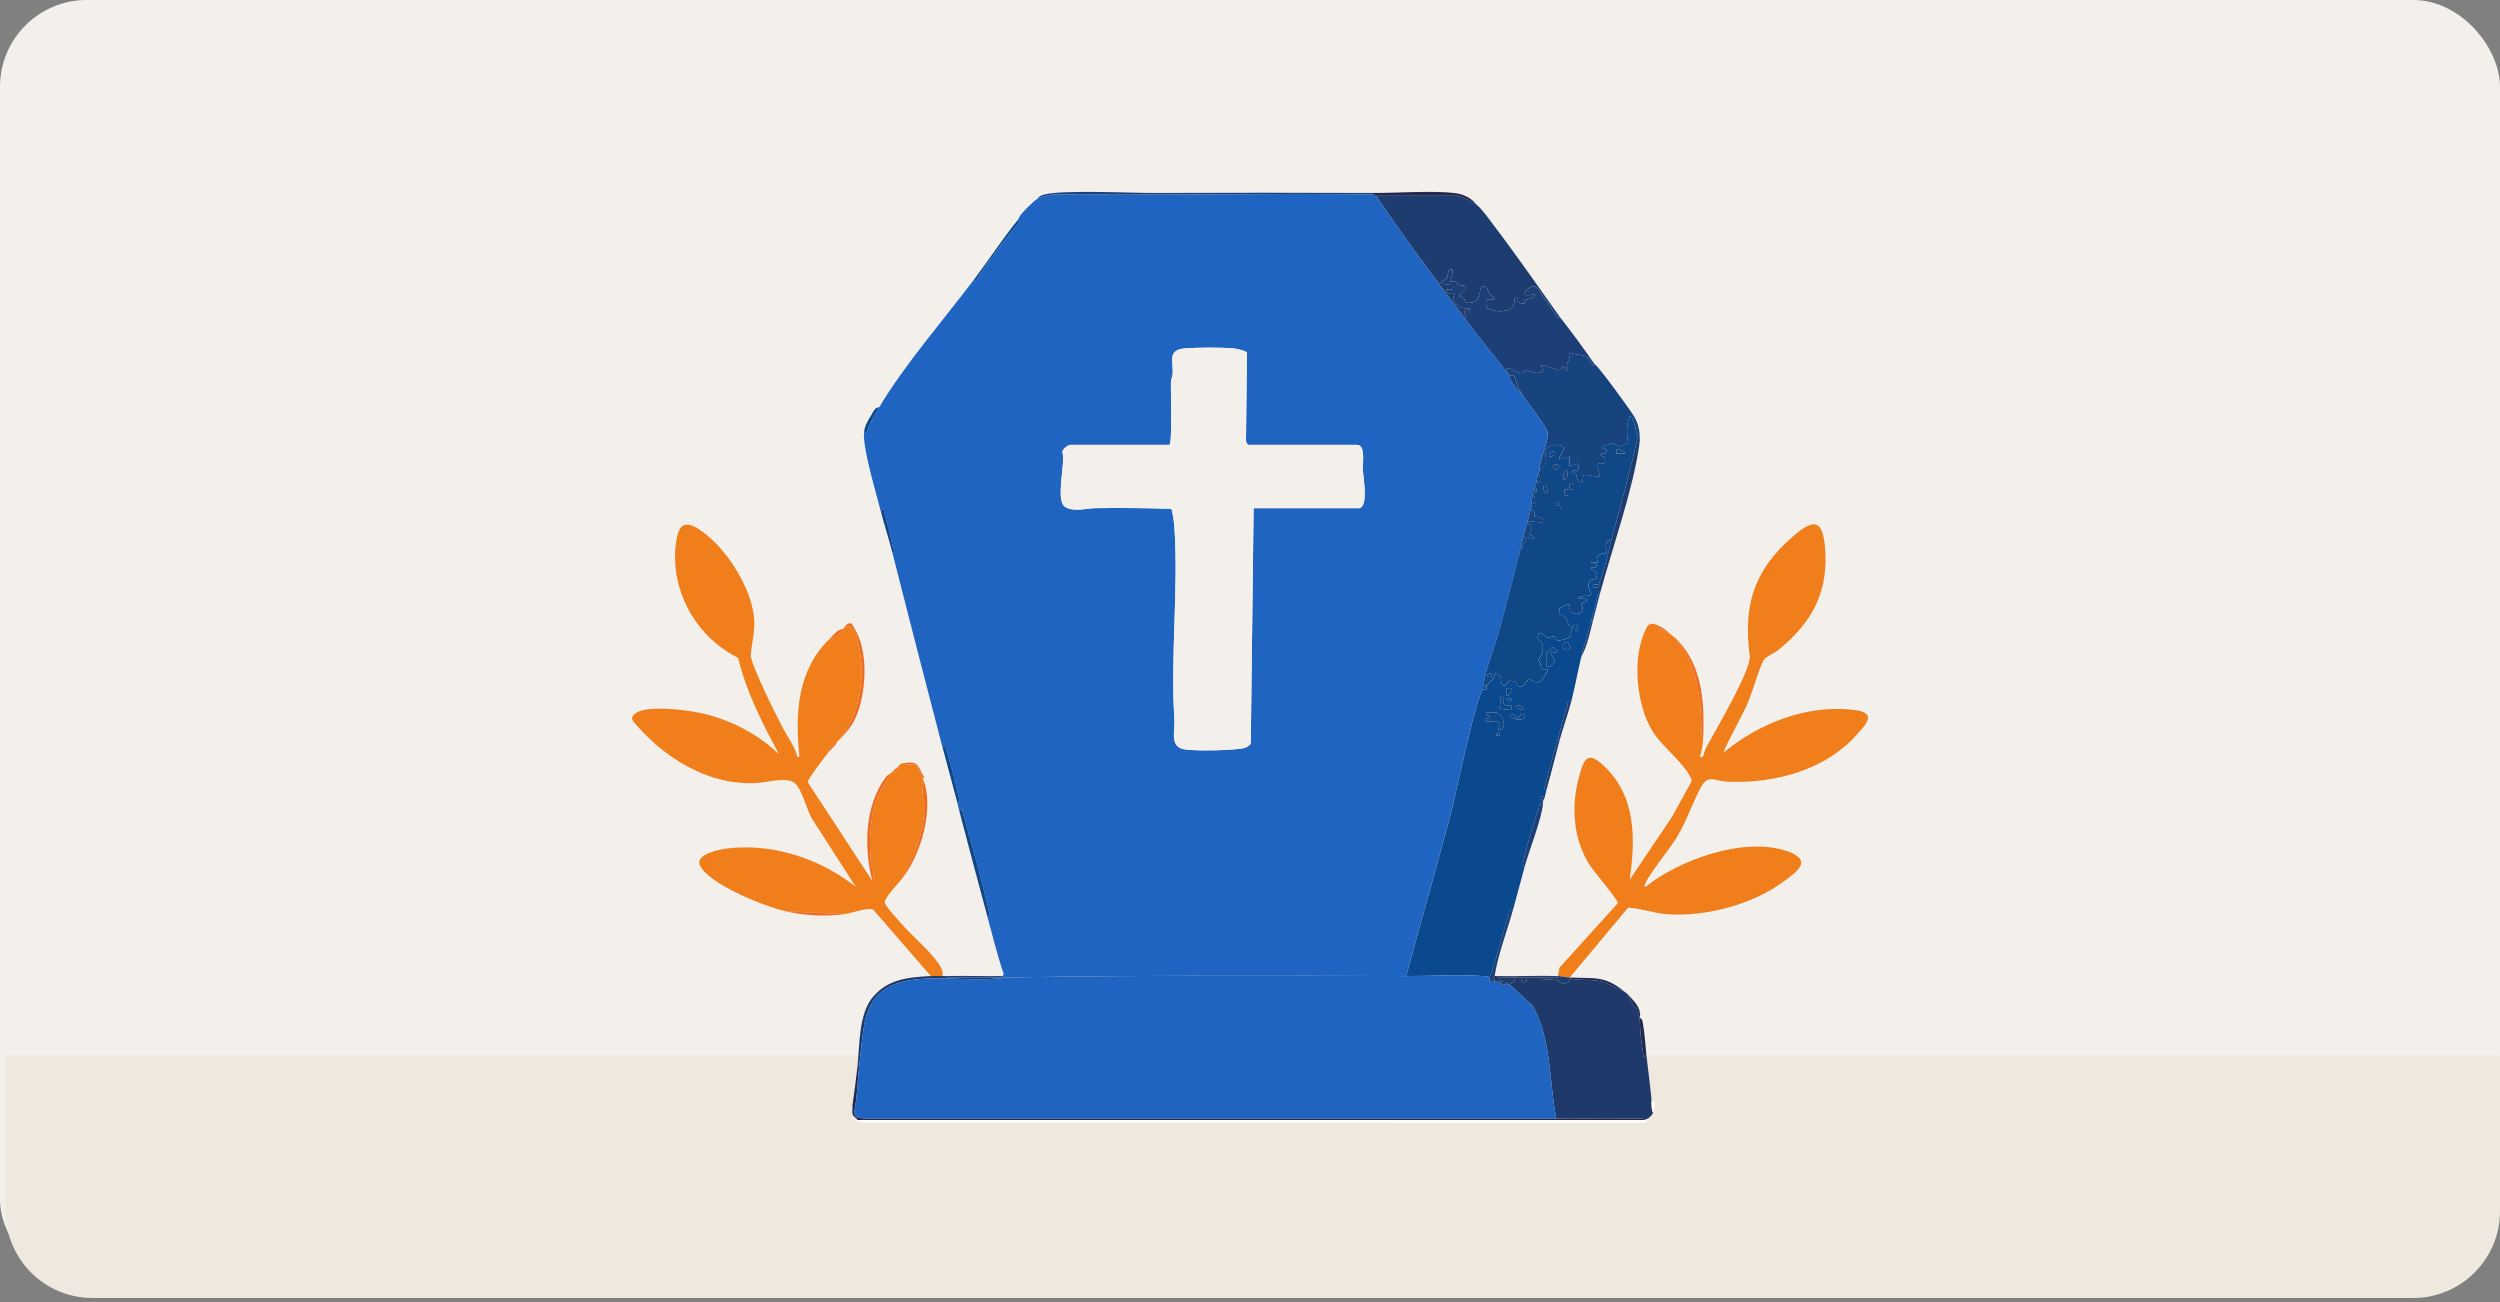 <?xml version="1.0" encoding="utf-8"?>
<svg xmlns="http://www.w3.org/2000/svg" fill="none" height="100%" overflow="visible" preserveAspectRatio="none" style="display: block;" viewBox="0 0 576 300" width="100%">
<rect x="0" y="0" width="576" height="300" fill="#808080" stroke="none"/>
<g id="Group 383">
<rect fill="#F3EFEA" height="296.452" id="Rectangle 110" rx="20" width="575.999"/>
<path d="M1.301 243.142H576V279.052C576 290.098 567.046 299.052 556 299.052H21.301C10.255 299.052 1.301 290.098 1.301 279.052V243.142Z" fill="#EFE8DF" id="Rectangle 119"/>
<g id="Group 405">
<g clip-path="url(#clip0_0_13916)" id="Capa_1">
<path d="M316.303 44.789C316.499 44.789 316.884 45.117 317.073 45.121C323.409 54.732 330.541 63.998 337.442 73.313C340.743 77.768 344.682 82.37 347.817 86.579C347.894 86.679 347.852 87.29 348.183 87.741C348.887 88.701 349.433 89.876 350.506 90.56C351.687 92.704 356.404 98.132 356.569 99.756C356.808 102.057 354.553 105.954 354.734 108.471C354.619 108.683 354.496 108.786 354.349 109.135C354.23 109.427 354.076 110.615 353.965 111.123C353.903 111.395 353.549 111.757 353.58 112.119V112.783C353.053 112.996 353.284 113.454 353.195 113.779C352.941 114.715 352.98 115.363 352.811 116.1C352.764 116.302 352.861 116.561 352.811 116.764C351.991 120.15 350.968 123.642 350.122 127.045C350.095 127.152 350.148 127.271 350.122 127.377C350.018 127.789 349.852 128.247 349.737 128.705C348.356 134.236 346.863 140.059 345.332 145.633C344.132 150.006 342.062 154.375 341.666 158.89C340.266 159.72 335.172 184.001 334.253 187.48C330.948 199.97 327.321 212.409 323.989 224.889C293.272 224.793 262.408 224.686 231.752 225.221H230.982V224.889L231.275 224.461C229.794 220.125 228.717 215.686 227.52 211.291C228.232 210.969 227.847 210.125 227.736 209.617C226.139 202.32 223.843 194.455 221.807 187.195C221.604 186.471 222.096 186.129 220.984 186.75C220.842 186.206 220.746 185.645 220.6 185.09C221.311 184.768 220.93 183.925 220.815 183.417C220.015 179.792 219.092 176.166 217.957 172.607C217.737 171.92 218.284 171.515 217.141 172.156C213.233 157.25 209.424 142.307 205.612 127.381C206.301 127.105 205.777 126.288 205.677 125.837C205.12 123.337 204.519 120.658 203.739 118.214C203.519 117.527 204.065 117.122 202.923 117.763C201.865 113.484 198.711 103.308 199.08 99.52C200.169 99.723 199.784 99.019 200.022 98.528C200.796 96.934 201.627 95.413 202.538 93.883C208.459 83.96 217.31 73.814 224.443 64.366C225.52 65.671 224.939 64.366 225.05 64.203C227.632 60.376 231.171 55.628 234.137 52.006C234.364 51.727 235.252 50.96 234.433 50.771C234.737 50.393 234.895 49.805 235.202 49.443C235.922 48.6 238.122 46.283 239.046 45.795C240.115 45.23 241.8 44.872 243.069 44.789C267.47 45.061 291.902 44.463 316.296 44.799L316.303 44.789ZM269.417 102.498H246.551C246.085 102.498 244.531 103.653 244.804 104.307C245.516 106.797 243.116 115.323 245.381 116.777C247.336 118.032 250.248 117.106 252.302 117.079C258.13 117.003 264.031 117.043 269.829 117.238C270.159 117.441 270.544 120.807 270.59 121.554C271.54 136.138 269.644 151.151 270.59 166.001C270.729 168.172 269.567 171.598 272.275 172.504C274.253 173.165 284.512 172.913 286.736 172.332C287.251 172.196 288.021 171.718 288.178 171.256L288.829 117.092H313.041C315.403 117.092 314.076 109.672 313.987 108.318C313.899 106.963 314.718 102.501 312.656 102.501H287.674C287.355 102.501 286.994 101.698 287.078 101.356L287.297 81.267C286.951 80.773 284.939 80.345 284.216 80.278C281.527 80.022 275.784 80.052 273.052 80.265C268.851 80.59 270.39 83.312 270.183 86.081C270.133 86.735 269.817 87.356 269.786 88.06C269.702 89.989 270.152 102.096 269.417 102.501V102.498Z" fill="#2064C1" id="Vector"/>
<path d="M392.399 170.157C392.338 171.495 392.134 173.039 391.638 174.31C392.576 175.021 392.557 173.298 392.984 172.484C395.015 168.604 403.555 154.355 403.14 151.121C401.72 140.102 403.617 131.839 412.949 123.712C417.839 119.453 419.862 119.605 420.455 125.887C421.39 135.81 417.947 143.1 409.703 149.767C408.922 150.397 406.867 151.307 406.448 151.931C405.421 153.462 403.725 159.603 402.686 161.951C400.955 165.861 398.624 169.57 397.019 173.477C404.871 166.92 415.927 162.239 427.152 163.557C432.726 164.211 429.826 166.997 427.752 169.324C420.713 177.225 409.287 180.578 397.985 180.107C395.038 179.984 393.546 178.238 391.838 181.448C389.864 185.153 388.76 188.851 386.456 192.726C384.748 195.597 379.889 201.354 378.958 203.834C378.897 204.003 378.854 204.375 379.143 204.325C386.706 198.224 401.924 192.537 411.999 196.205C417.72 198.29 414.027 200.846 410.857 203.17C403.863 208.299 393.296 211.254 384.128 210.64C381.051 210.434 378.1 209.259 375.119 209.119L361.662 225.221C360.693 225.171 359.581 224.909 358.973 224.889L359.27 222.99L372.753 208.09C372.903 207.433 367.044 200.581 366.209 199.239C362.362 193.054 361.959 185.598 363.844 178.845C364.928 174.964 365.69 172.8 369.545 176.462C377.173 183.709 376.723 193.546 375.5 202.666L385.171 188.297L389.653 180.197C389.887 179.576 389.549 179.184 389.268 178.673C387.398 175.25 382.732 171.84 380.601 168.242C377.123 162.362 376.154 152.429 378.673 146.208C379.574 143.98 379.885 143.021 382.413 144.292L382.028 144.617L385.102 146.281C385.536 146.649 385.806 146.838 386.256 147.277C391.11 153.382 391.926 161.114 392.015 168.341C392.022 168.902 391.768 169.815 392.407 170.161L392.399 170.157Z" fill="#F07E1A" id="Vector_2"/>
<path d="M181.026 209.956C176.075 208.85 163.073 203.595 161.249 199.329C160.18 196.829 165.658 195.69 167.866 195.448C178.626 194.266 189.37 198.15 197.164 204.319L187.231 188.848C185.85 186.962 184.7 180.801 182.465 180.027C180.015 179.181 176.475 180.333 173.917 180.432C162.434 180.884 152.39 173.952 146.035 166.359C145.385 165.652 145.569 165.114 146.231 164.5C148.639 162.276 158.526 163.601 161.807 164.354C168.558 165.905 174.879 169.321 179.488 173.802C175.66 166.655 171.909 159.334 170.074 151.579C159.641 146.33 154.336 135.192 155.767 124.974C156.237 121.611 157.229 119.506 161.007 121.926C167.285 125.946 173.048 135.438 173.717 142.134C174.048 145.454 173.221 147.848 172.979 150.799C172.809 152.864 178.791 164.666 180.188 167.395C181.392 169.739 183.142 171.897 183.719 174.466C184.377 174.553 184.131 173.676 184.096 173.314C183.211 164.098 183.785 154.089 191.401 146.941L191.59 147.263C192.255 146.822 193.363 146.148 193.898 145.613C194.102 145.408 194.021 145.022 194.09 144.953C194.21 144.83 194.379 144.73 194.475 144.621C196.976 143.386 197.318 146.503 197.68 147.99C199.468 155.281 198.426 164.338 193.321 170.493C193.206 170.612 193.056 170.708 192.936 170.825C192.232 171.508 191.121 172.139 190.64 172.986L191.013 173.148C190.236 174.078 186.035 179.579 186.1 180.223L201.007 202.998C201.842 201.782 200.753 199.89 200.63 198.516C200.176 193.413 200.422 187.776 202.534 182.926C203.277 181.226 204.539 179.821 205.235 178.125C205.35 178.002 205.5 177.909 205.62 177.793C206.485 177.976 206.497 177.365 206.774 176.797C207.324 176.395 207.062 175.974 208.312 175.801C209.001 176.525 210.413 175.768 211.205 176.455C211.498 176.707 212.333 178.885 212.54 179.45C212.621 179.672 212.852 179.891 212.925 180.114C212.021 182.262 213.017 184.589 212.94 186.929C212.84 189.884 211.89 193.539 210.794 196.351L207.932 202.337C207.128 203.383 203.588 207.011 203.854 207.974C204.142 209.02 206.866 211.868 207.778 212.914C210.236 215.739 214.433 219.228 216.314 222.13C216.903 223.036 217.345 223.79 217.153 224.889C216.26 224.915 215.352 224.842 214.464 224.889L201.223 209.611C199.949 208.973 196.352 210.374 194.479 210.627L181.026 209.963V209.956Z" fill="#F07E1A" id="Vector_3"/>
<path d="M371.264 124.386C370.856 125.887 369.01 134.342 368.191 134.668C367.906 134.781 367.156 134.449 367.036 134.837C366.817 135.544 367.483 135.325 368.191 135.332C368.129 135.853 368.302 136.53 368.191 136.992C367.717 138.924 367.16 141.052 366.652 142.961C365.917 145.726 365.032 148.439 364.347 151.254C363.517 154.667 362.905 158.133 362.043 161.536C361.016 161.346 361.281 161.977 361.097 162.525C360.25 165.008 359.658 167.647 358.969 170.157C358.05 173.52 356.908 177.146 356.142 180.492C356.03 180.977 355.561 181.787 356.28 182.099C356.123 182.65 356.046 183.214 355.896 183.759L355.13 183.427C354.772 183.872 355.507 184.662 355.511 184.755C355.511 184.864 355.519 184.977 355.511 185.087C354.484 184.898 354.749 185.528 354.565 186.076C353.303 189.738 351.972 194.273 351.068 198.008C350.945 198.512 350.579 199.366 351.283 199.681C350.364 202.988 349.514 206.324 348.594 209.631C347.571 209.441 347.829 210.069 347.648 210.62C346.021 215.457 345.017 220.5 343.216 225.221C343.062 224.945 341.92 224.902 341.508 224.872C336.161 224.471 329.514 224.905 324.001 224.889C327.336 212.406 330.96 199.97 334.265 187.48C335.188 183.998 340.277 159.716 341.678 158.89C341.943 158.734 342.682 159.271 342.447 158.226V157.894C343.301 157.16 344.386 156.38 344.374 155.241C346.786 155.115 345.09 158.82 346.986 157.814C347.259 157.668 347.079 156.772 348.39 156.884C349.702 156.997 349.418 158.368 350.329 158.242C351.345 158.212 351.499 156.738 352.299 156.609C353.099 156.479 353.895 157.91 355.149 156.748C355.392 156.526 356.846 154.378 356.669 154.248C354.372 154.69 355.515 153.282 354.403 152.027C355.207 151.241 355.846 149.245 355.323 148.289C355.034 147.761 354.007 147.565 354.384 146.48C354.919 144.936 356.392 146.965 356.527 146.971C357.061 146.998 357.658 146.586 357.985 146.603C358.362 146.623 358.208 147.585 359.139 147.615C359.435 147.625 361.378 147.044 361.578 146.875C362.228 146.314 361.932 144.764 362.055 144.631C362.72 143.914 362.889 145.962 363.59 145.291C363.659 145.225 363.266 144.003 363.201 143.963C362.993 143.841 362.124 144.448 361.655 144.166C361.262 143.927 361.135 142.808 360.708 142.303C360.104 141.59 358.792 141.809 359.362 140.225C359.5 139.847 361.42 139.093 361.67 139.322C360.87 141.613 364.521 142.33 364.678 140.156C364.705 139.794 364.244 139.249 364.397 139.037C364.559 138.811 365.813 138.861 365.513 137.998L363.597 137.835C364.132 136.988 366.506 137.626 366.671 136.826C366.736 136.51 365.409 135.554 366.29 133.934C366.621 133.323 367.687 133.635 367.84 133.131C368.371 131.378 366.656 131.663 366.667 130.866C366.675 130.448 368.217 131.139 367.825 130.037L366.29 129.373C369.51 130.073 367.537 129.396 368.002 128.387C368.433 127.454 369.887 127.53 370.122 127.364C370.276 127.254 369.233 124.439 371.283 124.399L371.264 124.386ZM361.651 149.591C362.336 149 360.72 146.948 360.162 148.472C359.647 149.879 361.297 149.896 361.651 149.591ZM358.577 150.255C358.989 149.943 357.796 148.907 357.427 149.262C356.85 149.82 357.919 150.756 358.577 150.255ZM357.034 150.258C355.842 149.388 356.357 153.04 356.277 153.574C357.2 153.963 358.196 152.662 358.204 152.074C358.204 151.971 357.131 150.328 357.038 150.261L357.034 150.258ZM348.202 158.551H347.052V160.204C348.098 160.463 348.133 159.348 348.202 158.551ZM348.206 162.528C348.083 162.425 346.621 162.784 346.355 161.994C346.232 161.622 347.209 160.483 345.513 160.536C345.936 161.061 345.424 163.066 345.513 163.176C345.632 163.325 348.037 163.67 348.202 163.518C348.24 163.481 348.244 162.561 348.202 162.525L348.206 162.528ZM348.202 160.872L347.052 161.034C347.402 161.386 347.633 161.638 348.202 161.532V160.872ZM350.891 163.521C351.345 163.122 350.125 162.209 349.356 162.528C348.783 163.156 350.687 163.697 350.891 163.521ZM345.132 168.165C347.694 168.262 346.102 164.381 344.944 164.185C344.201 164.059 343.232 164.261 342.443 164.191C342.12 165.274 343.47 164.49 343.216 165.35C343.162 165.533 341.658 165.606 342.443 166.18C343.055 166.625 346.44 165.078 345.132 168.169V168.165ZM349.229 164.978C348.806 164.699 348.398 164.44 347.821 164.52C346.848 165.317 351.933 166.937 351.276 164.52C350.391 164.321 350.041 165.333 349.545 165.513C349.237 165.626 349.456 165.128 349.229 164.978ZM345.513 169.49L345.324 168.497C344.917 168.799 344.624 168.999 344.747 169.49H345.513Z" fill="#0A498D" id="Vector_4"/>
<path d="M350.51 225.543C350.172 226.532 351.96 226.599 351.664 225.543C352.557 225.569 353.468 225.493 354.353 225.543C355.323 225.599 358.396 225.739 359.085 225.881C359.423 225.951 359.066 226.565 360.308 226.572C361.455 226.579 361.235 226.044 362.039 225.54C364.54 225.994 368.137 225.32 370.756 226.808L374.338 228.524C374.646 228.776 374.792 228.869 375.107 229.188L376.438 231.851L377.796 232.833C377.831 232.926 377.766 233.056 377.796 233.165C377.219 233.212 377.219 234.115 377.796 234.161C377.796 234.271 377.796 234.384 377.796 234.493C377.827 237.142 378.073 239.898 378.581 242.61C378.716 243.324 378.169 243.769 379.331 243.118C379.701 246.428 380.162 249.761 380.485 253.068C380.508 253.287 380.462 253.513 380.485 253.732C380.585 254.608 380.412 255.508 380.87 256.385C380.524 257.188 380.185 257.221 379.716 257.712C379.47 257.779 379.162 258.021 378.947 258.044C378.546 257.493 377.489 257.712 376.838 257.706C370.756 257.639 364.655 257.712 358.577 257.712C356.823 249.084 357.608 239.755 353.134 231.731C351.314 230.151 349.487 228.368 347.813 226.867C348.125 226.237 349.206 226.33 348.967 225.54C349.479 225.54 349.995 225.526 350.506 225.54L350.51 225.543Z" fill="#1F396A" id="Vector_5"/>
<path d="M317.073 45.117C318.038 45.131 319.088 45.117 319.954 45.117H336.096C336.265 45.117 338.704 46.239 339.077 46.432C339.242 46.515 340.07 47.059 340.131 47.106C341.489 48.172 342.982 50.383 343.963 51.664C349.294 58.633 354.265 65.87 359.346 72.974C359.331 72.954 359.104 73.32 358.796 73.004C358.262 72.161 354.192 66.052 353.718 65.986C351.903 65.73 349.379 69.113 353.58 67.673C353.611 69.515 350.745 68.307 351.276 69.993C351.153 70.113 350.183 69.82 349.983 69.681C349.418 69.279 350.195 68.4 348.975 68.665C349.052 71.085 347.617 71.829 344.944 71.676C344.513 71.653 342.628 71.112 342.505 70.933C342.366 70.737 342.358 69.064 342.435 68.997C342.601 68.851 344.886 69.362 344.355 68.506C342.582 68.097 343.178 65.85 341.508 65.999C340.827 66.062 341.197 69.147 339.477 69.595C337.092 70.216 337.758 69.279 337.219 68.689C336.93 68.37 336.357 68.363 336.311 68.307C335.803 67.689 337.992 66.862 337.819 66.182C337.677 65.627 336.403 65.803 335.996 65.588C335.453 65.299 335.919 64.373 333.98 65.013C334.257 64.738 335.019 62.016 334.549 62.026C333.303 62.055 333.749 63.403 333.399 64.021C332.937 64.834 329.637 65.342 334.749 65.677C334.969 66.975 334.538 66.69 333.21 66.673C333.58 67.716 333.841 67.822 335.134 67.666C334.145 69.575 336.342 71.487 338.588 70.983C338.973 72.058 337.607 71.477 337.442 71.647C337.161 71.935 338.015 73.047 337.442 73.3C330.541 63.984 323.412 54.722 317.073 45.107V45.117Z" fill="#1D3C6F" id="Vector_6"/>
<path d="M347.817 86.576C347.725 86.536 346.782 85.142 347.052 84.919C347.683 84.395 349.371 86.022 350.718 85.952C351.476 85.912 351.214 85.225 351.472 85.238C352.314 85.278 353.715 86.5 355.507 85.58L355.123 84.259C356.196 83.883 359.016 85.68 359.658 85.175C359.766 85.089 359.689 84.106 360.489 84.601C360.543 84.634 360.489 85.948 361.266 85.248C361.374 85.148 360.951 84.498 361.001 84.136C361.124 83.259 361.959 82.326 361.655 81.271C362.797 81.722 364.274 81.709 365.402 82.034C365.855 82.167 366.948 84.116 367.098 84.222C367.179 84.279 367.394 83.917 367.417 83.923C368.198 84.219 376.092 95.082 376.711 96.3C377.396 97.648 377.75 99.042 377.796 100.506H377.412C376.854 99.467 376.854 98.332 376.434 97.203C376.3 96.844 376.019 95.858 375.496 95.865C374.684 97.877 374.815 100.058 375.107 102.163C374.18 101.811 373.884 102.804 373.695 102.837C372.626 103.029 372.064 102.166 371.46 102.169C371.349 102.169 369.425 102.767 369.345 102.83C368.641 103.378 370.099 103.577 370.122 103.653C370.522 104.971 369.229 104.301 368.96 104.487C368.21 105.005 369.687 105.177 369.733 105.366C370.256 107.561 368.925 106.479 368.252 106.85C367.248 107.405 368.887 108.962 368.571 109.792C367.433 110.014 366.025 109.224 364.982 109.496C363.736 109.822 365.378 111.555 364.163 111.117C363.178 110.765 363.432 109.815 363.074 109.218C363.043 109.164 361.716 109.002 362.428 108.467C362.763 108.215 364.044 109.214 363.578 106.811L361.662 107.471V105.154L359.358 105.815C358.658 105.2 362.663 102.475 357.989 102.472C357.889 102.472 356.307 103.295 356.273 103.378C355.853 104.427 356.365 105.904 356.204 106.565C356.073 107.109 355.023 107.959 354.746 108.467C354.565 105.951 356.819 102.053 356.581 99.753C356.415 98.129 351.699 92.701 350.518 90.556C350.314 90.185 349.86 89.471 349.779 89.305C349.514 88.764 349.094 86.798 348.891 86.636C348.625 86.423 347.998 86.649 347.829 86.576H347.817Z" fill="#17437F" id="Vector_7"/>
<path d="M337.442 73.31C338.019 73.054 337.165 71.942 337.442 71.656C337.607 71.487 338.973 72.068 338.588 70.992C336.338 71.497 334.145 69.585 335.134 67.676C333.841 67.829 333.58 67.726 333.21 66.683C334.541 66.697 334.972 66.982 334.749 65.687C329.637 65.352 332.941 64.844 333.399 64.031C333.749 63.41 333.303 62.065 334.549 62.035C335.019 62.026 334.257 64.748 333.98 65.023C335.919 64.383 335.453 65.309 335.996 65.598C336.4 65.813 337.677 65.638 337.819 66.192C337.992 66.873 335.803 67.699 336.311 68.317C336.357 68.373 336.93 68.38 337.219 68.698C337.754 69.289 337.088 70.226 339.477 69.605C341.197 69.157 340.827 66.072 341.508 66.009C343.178 65.857 342.582 68.104 344.355 68.516C344.886 69.372 342.601 68.861 342.435 69.007C342.358 69.077 342.366 70.747 342.505 70.943C342.628 71.119 344.513 71.66 344.944 71.686C347.617 71.839 349.052 71.095 348.975 68.675C350.198 68.41 349.418 69.289 349.983 69.691C350.183 69.834 351.153 70.123 351.276 70.003C350.745 68.317 353.611 69.525 353.58 67.683C349.379 69.123 351.906 65.74 353.718 65.996C354.192 66.062 358.258 72.171 358.796 73.014C359.104 73.33 359.331 72.968 359.346 72.984C362.162 76.57 364.828 80.218 367.417 83.93C367.394 83.923 367.179 84.282 367.098 84.229C366.948 84.123 365.855 82.174 365.401 82.041C364.278 81.712 362.797 81.729 361.655 81.277C361.959 82.337 361.128 83.266 361.001 84.142C360.951 84.504 361.378 85.155 361.266 85.255C360.489 85.959 360.539 84.641 360.489 84.607C359.689 84.109 359.766 85.095 359.658 85.182C359.016 85.686 356.196 83.89 355.123 84.265L355.507 85.587C353.715 86.506 352.314 85.284 351.472 85.245C351.218 85.231 351.472 85.919 350.718 85.959C349.371 86.031 347.679 84.401 347.052 84.926C346.786 85.148 347.725 86.543 347.817 86.583C347.986 86.652 348.614 86.43 348.879 86.642C349.087 86.805 349.506 88.77 349.768 89.311C349.848 89.478 350.302 90.191 350.506 90.563C349.429 89.879 348.883 88.704 348.183 87.745C347.852 87.296 347.894 86.682 347.817 86.583C344.678 82.373 340.743 77.772 337.442 73.316V73.31Z" fill="#1B3F76" id="Vector_8"/>
<path d="M265.959 44.457C282.731 44.404 299.535 44.38 316.303 44.457V44.789C291.91 44.45 267.478 45.051 243.077 44.779C241.808 44.862 240.127 45.22 239.053 45.785C239.307 45.227 239.892 45.048 240.48 44.862C244.185 43.686 260.773 44.477 265.955 44.46L265.959 44.457Z" fill="#17427D" id="Vector_9"/>
<path d="M368.571 136.988H368.187C368.298 136.527 368.125 135.85 368.187 135.328C368.194 135.262 368.583 135.103 368.514 134.87L368.187 134.664C369.006 134.339 370.853 125.883 371.26 124.383C373.426 116.442 375.584 108.51 377.408 100.503H377.792C377.816 101.21 377.796 101.861 377.696 102.571C376.181 113.049 371.418 126.398 368.571 136.988Z" fill="#1D3C6F" id="Vector_10"/>
<path d="M227.528 211.284C225.308 203.117 223.142 194.924 220.996 186.74C222.104 186.123 221.615 186.461 221.819 187.185C223.854 194.445 226.151 202.307 227.747 209.607C227.859 210.115 228.243 210.962 227.532 211.281L227.528 211.284Z" fill="#104787" id="Vector_11"/>
<path d="M201.011 202.991C199.022 195.574 199.138 185.555 204.146 178.988C204.531 178.48 205.016 178.351 205.239 178.115C204.543 179.811 203.281 181.216 202.538 182.916C200.422 187.766 200.176 193.403 200.634 198.506C200.757 199.883 201.846 201.776 201.011 202.988V202.991Z" fill="#ED6E22" id="Vector_12"/>
<path d="M193.325 170.489C198.43 164.334 199.472 155.281 197.683 147.987C197.318 146.503 196.976 143.382 194.479 144.617C194.929 144.103 195.171 143.459 196.16 143.641C199.884 148.694 199.684 156.838 198.134 162.532C197.156 166.11 195.983 167.78 193.325 170.489Z" fill="#ED6E22" id="Vector_13"/>
<path d="M340.131 47.109C340.073 47.063 339.242 46.518 339.077 46.435C338.704 46.243 336.261 45.12 336.096 45.12H319.954C319.088 45.12 318.034 45.134 317.073 45.12C316.884 45.12 316.499 44.792 316.303 44.788V44.456C321.924 44.483 330.029 43.865 335.292 44.486C337.115 44.702 339.185 45.728 340.127 47.112L340.131 47.109Z" fill="#222951" id="Vector_14"/>
<path d="M212.925 180.107C215.06 186.787 212.259 196.696 207.928 202.327L210.79 196.341C211.886 193.529 212.836 189.874 212.937 186.919C213.017 184.579 212.017 182.252 212.921 180.104L212.925 180.107Z" fill="#ED6E22" id="Vector_15"/>
<path d="M217.153 224.882C217.407 224.876 217.664 224.889 217.922 224.882C218.322 225.43 219.38 225.214 220.03 225.221C223.681 225.254 227.343 225.214 230.99 225.214H231.759C219.384 227.123 201.784 220.676 199.138 236.034C198.599 239.158 198.287 242.677 197.941 245.777H197.557C198.076 240.97 197.795 233.66 201.08 229.749C204.543 225.626 209.013 225.164 214.464 224.882C215.352 224.836 216.26 224.909 217.153 224.882Z" fill="#1F396A" id="Vector_16"/>
<path d="M392.399 170.157C391.764 169.812 392.015 168.899 392.007 168.338C391.918 161.107 391.103 153.375 386.248 147.273C392.384 153.279 392.749 162.455 392.395 170.157H392.399Z" fill="#ED6E22" id="Vector_17"/>
<path d="M348.587 209.624C347.221 214.514 345.132 219.965 344.359 224.882C344.347 224.955 344.105 225.025 344.093 225.148C344.07 225.407 344.343 225.48 344.359 225.546C344.405 225.742 344.328 225.998 344.359 226.21C342.397 226.267 343.543 225.825 343.205 225.214C345.005 220.497 346.013 215.45 347.636 210.613C347.821 210.066 347.563 209.435 348.583 209.624H348.587Z" fill="#1B3F76" id="Vector_18"/>
<path d="M358.966 224.882C359.573 224.902 360.685 225.164 361.655 225.214C361.635 225.533 361.766 225.496 362.039 225.546C361.235 226.047 361.458 226.585 360.308 226.579C359.066 226.572 359.423 225.958 359.085 225.888C358.396 225.745 355.323 225.606 354.353 225.549C355.438 225.523 356.538 225.589 357.627 225.549C358.096 225.533 359.054 225.798 358.966 225.221C354.934 225.181 350.891 225.261 346.856 225.221C346.205 225.214 345.147 225.433 344.747 224.882C349.475 224.992 354.245 224.733 358.966 224.882Z" fill="#1D3C6F" id="Vector_19"/>
<path d="M355.507 185.08C355.238 188.636 352.364 195.77 351.279 199.674C350.575 199.359 350.941 198.506 351.064 198.001C351.964 194.266 353.299 189.731 354.561 186.069C354.749 185.522 354.484 184.891 355.507 185.08Z" fill="#1B3F76" id="Vector_20"/>
<path d="M220.611 185.08C219.48 180.771 218.284 176.455 217.153 172.146C218.295 171.505 217.749 171.91 217.968 172.597C219.103 176.156 220.026 179.782 220.827 183.407C220.938 183.915 221.323 184.761 220.611 185.08Z" fill="#0A498D" id="Vector_21"/>
<path d="M194.475 210.62C189.882 211.237 185.504 210.959 181.022 209.956L194.475 210.62Z" fill="#ED6E22" id="Vector_22"/>
<path d="M359.35 170.489C358.304 174.32 357.377 178.241 356.277 182.099C355.557 181.787 356.027 180.977 356.138 180.492C356.904 177.146 358.046 173.52 358.966 170.157L359.35 170.489Z" fill="#1D3C6F" id="Vector_23"/>
<path d="M234.445 50.758C235.264 50.947 234.375 51.717 234.148 51.993C231.182 55.615 227.639 60.362 225.062 64.19C224.95 64.353 225.531 65.657 224.454 64.353C227.847 59.858 230.879 55.167 234.445 50.755V50.758Z" fill="#0A498D" id="Vector_24"/>
<path d="M205.623 127.371C204.804 124.167 203.727 120.97 202.934 117.753C204.077 117.112 203.531 117.517 203.75 118.204C204.531 120.648 205.131 123.33 205.689 125.827C205.789 126.278 206.312 127.095 205.623 127.371Z" fill="#104787" id="Vector_25"/>
<path d="M379.331 243.122C378.166 243.772 378.712 243.331 378.581 242.614C378.073 239.901 377.827 237.149 377.796 234.497C378.493 234.842 378.458 235.406 378.562 235.994C378.973 238.328 379.073 240.768 379.335 243.122H379.331Z" fill="#222951" id="Vector_26"/>
<path d="M197.937 245.774C197.549 249.24 197.545 252.749 196.803 256.189C196.891 257.583 197.93 257.533 199.288 257.709H358.585C364.663 257.716 370.764 257.643 376.846 257.709C377.496 257.716 378.554 257.497 378.954 258.048C378.827 258.061 378.696 258.038 378.57 258.048H197.553C197.441 257.606 196.649 257.314 196.476 256.816C196.233 256.122 196.522 255.355 196.399 254.728C196.837 251.76 197.23 248.752 197.553 245.774H197.937Z" fill="#222951" id="Vector_27"/>
<path d="M362.039 161.532C361.278 164.537 360.162 167.505 359.35 170.486L358.966 170.154C359.654 167.644 360.247 165.001 361.093 162.522C361.281 161.974 361.016 161.343 362.039 161.532Z" fill="#1B3F76" id="Vector_28"/>
<path d="M367.036 142.961C366.309 145.673 365.74 148.8 364.347 151.254C365.032 148.439 365.921 145.726 366.652 142.961H367.036Z" fill="#1D3C6F" id="Vector_29"/>
<path d="M374.338 228.531L370.756 226.814C368.14 225.327 364.54 226.001 362.039 225.546C361.766 225.496 361.635 225.533 361.655 225.214C367.556 225.506 369.652 224.686 374.338 228.531Z" fill="#222951" id="Vector_30"/>
<path d="M344.744 224.882C345.144 225.43 346.202 225.214 346.852 225.221C350.887 225.257 354.93 225.178 358.962 225.221C359.05 225.798 358.092 225.533 357.623 225.549C356.534 225.589 355.438 225.523 354.349 225.549C353.461 225.5 352.549 225.576 351.66 225.549C351.276 225.539 350.891 225.559 350.506 225.549C349.995 225.536 349.479 225.549 348.967 225.549H344.355C344.34 225.486 344.066 225.41 344.09 225.151C344.101 225.028 344.343 224.959 344.355 224.885H344.74L344.744 224.882Z" fill="#222951" id="Vector_31"/>
<path d="M230.986 224.882V225.214C227.339 225.214 223.677 225.254 220.026 225.221C219.376 225.214 218.318 225.433 217.918 224.882C222.261 224.776 226.639 224.962 230.986 224.882Z" fill="#17427D" id="Vector_32"/>
<path d="M202.546 93.873C201.634 95.4 200.803 96.924 200.03 98.518C199.792 99.012 200.176 99.713 199.088 99.51C199.23 98.066 200.03 96.781 200.811 95.526C201.153 94.975 201.623 93.767 202.546 93.873Z" fill="#0A498D" id="Vector_33"/>
<path d="M368.571 136.988C368.037 138.97 367.567 140.979 367.033 142.957H366.648C367.156 141.049 367.71 138.917 368.187 136.988H368.571Z" fill="#104787" id="Vector_34"/>
<path d="M377.796 232.84L376.438 231.857L375.107 229.195C376.196 230.297 377.25 231.436 377.796 232.843V232.84Z" fill="#222951" id="Vector_35"/>
<path d="M194.094 144.949C194.025 145.019 194.106 145.404 193.902 145.61C193.367 146.145 192.255 146.822 191.594 147.26L191.405 146.938C192.217 146.178 192.829 145.105 194.094 144.949Z" fill="#ED6E22" id="Vector_36"/>
<path d="M212.54 179.443C212.336 178.879 211.498 176.701 211.205 176.448C210.413 175.761 209.001 176.518 208.312 175.794C211.228 175.396 211.429 176.136 212.367 178.102C212.536 178.454 213.302 179.254 212.54 179.443Z" fill="#ED6E22" id="Vector_37"/>
<path d="M206.774 176.79C206.497 177.358 206.489 177.966 205.62 177.786C206.204 177.232 205.985 177.368 206.774 176.79Z" fill="#ED6E22" id="Vector_38"/>
<path d="M191.017 173.142L190.644 172.979C191.124 172.136 192.236 171.502 192.94 170.818C192.586 171.764 191.659 172.375 191.017 173.138V173.142Z" fill="#ED6E22" id="Vector_39"/>
<path d="M355.888 183.755C355.803 184.054 355.5 184.386 355.503 184.751C355.503 184.662 354.769 183.872 355.123 183.424L355.888 183.755Z" fill="#1B3F76" id="Vector_40"/>
<path d="M377.796 234.168C377.219 234.121 377.219 233.218 377.796 233.172C378.042 234.078 377.796 233.872 377.796 234.168Z" fill="#222951" id="Vector_41"/>
<path d="M382.409 144.285C383.37 144.77 384.178 145.497 385.098 146.274L382.024 144.611L382.409 144.285Z" fill="#ED6E22" id="Vector_42"/>
<path d="M323.993 224.882C329.506 224.899 336.153 224.464 341.501 224.866C341.912 224.895 343.055 224.939 343.209 225.214C343.547 225.825 342.401 226.263 344.363 226.21C344.617 226.203 344.878 226.23 345.132 226.21L345.901 226.542C346.021 226.768 345.936 226.824 346.286 226.874C346.594 226.917 347.086 226.887 347.056 226.542C347.279 226.652 347.694 226.758 347.825 226.874C349.498 228.375 351.326 230.154 353.145 231.738C357.619 239.762 356.834 249.091 358.589 257.719H199.284C197.926 257.54 196.887 257.586 196.799 256.192C197.541 252.756 197.545 249.243 197.934 245.778C198.284 242.677 198.595 239.154 199.13 236.034C201.777 220.679 219.376 227.126 231.752 225.214C262.408 224.68 293.268 224.786 323.989 224.882H323.993Z" fill="#2064C1" id="Vector_43"/>
<path d="M269.417 102.498C270.152 102.093 269.702 89.986 269.786 88.057C269.817 87.35 270.132 86.729 270.183 86.078C270.386 83.309 268.851 80.587 273.052 80.262C275.784 80.049 281.531 80.019 284.216 80.275C284.939 80.345 286.951 80.773 287.297 81.264L287.078 101.353C286.994 101.691 287.355 102.498 287.674 102.498H312.656C314.718 102.498 313.899 106.98 313.987 108.315C314.076 109.649 315.407 117.089 313.041 117.089H288.829L288.178 171.253C288.021 171.714 287.251 172.196 286.736 172.328C284.516 172.909 274.253 173.162 272.275 172.501C269.567 171.595 270.725 168.169 270.59 165.997C269.648 151.148 271.544 136.135 270.59 121.551C270.54 120.804 270.159 117.434 269.829 117.235C264.031 117.039 258.13 117.003 252.302 117.076C250.248 117.102 247.336 118.032 245.381 116.774C243.116 115.319 245.516 106.794 244.804 104.304C244.535 103.65 246.085 102.495 246.551 102.495H269.417V102.498Z" fill="#F3EFEA" id="Vector_44"/>
<path d="M377.412 100.506C375.584 108.514 373.43 116.445 371.264 124.386C369.214 124.426 370.256 127.241 370.102 127.351C369.868 127.517 368.414 127.44 367.983 128.373C367.517 129.382 369.491 130.06 366.271 129.359L367.806 130.023C368.198 131.129 366.656 130.435 366.648 130.853C366.636 131.65 368.352 131.364 367.821 133.117C367.667 133.619 366.606 133.31 366.271 133.921C365.39 135.544 366.717 136.497 366.652 136.812C366.486 137.612 364.113 136.975 363.578 137.822L365.494 137.984C365.794 138.851 364.54 138.798 364.378 139.023C364.224 139.236 364.686 139.78 364.659 140.142C364.501 142.313 360.851 141.6 361.651 139.309C361.405 139.08 359.481 139.833 359.343 140.212C358.773 141.792 360.085 141.576 360.689 142.29C361.116 142.795 361.247 143.914 361.635 144.153C362.101 144.435 362.974 143.827 363.182 143.95C363.247 143.99 363.643 145.212 363.57 145.278C362.87 145.949 362.701 143.9 362.035 144.617C361.912 144.75 362.209 146.301 361.558 146.862C361.358 147.034 359.416 147.612 359.119 147.602C358.189 147.572 358.346 146.609 357.965 146.589C357.638 146.573 357.046 146.985 356.507 146.958C356.369 146.951 354.899 144.923 354.365 146.467C353.988 147.552 355.015 147.748 355.303 148.276C355.827 149.235 355.188 151.227 354.384 152.014C355.496 153.269 354.353 154.673 356.65 154.235C356.831 154.365 355.373 156.513 355.13 156.735C353.876 157.894 353.08 156.466 352.28 156.596C351.48 156.725 351.322 158.196 350.31 158.229C349.398 158.355 349.695 156.981 348.371 156.871C347.048 156.762 347.24 157.658 346.967 157.801C345.071 158.807 346.767 155.102 344.355 155.228C344.37 156.37 343.286 157.147 342.428 157.88C342.358 157.94 342.182 157.917 342.135 158.03L342.428 158.212C342.662 159.258 341.924 158.72 341.658 158.876C342.051 154.361 344.12 149.996 345.324 145.62C346.856 140.049 348.352 134.226 349.729 128.692L350.114 127.364C350.141 127.258 350.087 127.138 350.114 127.032C350.952 126.654 350.668 125.834 350.91 125.292C351.103 124.867 352.107 125.266 351.268 123.715C351.764 123.553 352.995 124.18 353.184 124.044C353.938 123.5 352.399 123.337 352.387 123.184C352.345 122.696 352.864 122.122 352.811 121.564C352.749 120.94 351.883 120.734 352.037 120.067L355.492 120.396C355.769 118.663 353.718 119.194 353.58 119.064C353.461 118.958 353.692 118.307 353.561 118.002C353.411 117.657 352.407 117.67 352.807 116.747C352.857 116.548 352.761 116.286 352.807 116.083C353.999 116.465 353.826 114.37 353.191 113.762C353.28 113.437 353.049 112.979 353.576 112.766V113.427H353.957C353.949 112.992 354.165 112.292 353.576 112.103C353.545 111.741 353.899 111.382 353.961 111.107C355.119 111.462 354.996 109.702 354.345 109.118C354.492 108.769 354.615 108.666 354.73 108.454C355.007 107.946 356.057 107.096 356.188 106.552C356.35 105.891 355.838 104.41 356.257 103.365C356.292 103.282 357.873 102.458 357.973 102.458C362.651 102.458 358.642 105.187 359.343 105.801L361.643 105.141V107.458L363.567 106.797C364.032 109.204 362.751 108.202 362.416 108.454C361.705 108.992 363.032 109.151 363.063 109.204C363.42 109.802 363.166 110.748 364.151 111.103C365.367 111.538 363.724 109.808 364.971 109.483C366.013 109.211 367.421 110.001 368.56 109.779C368.871 108.949 367.233 107.392 368.241 106.837C368.914 106.465 370.241 107.548 369.722 105.353C369.675 105.164 368.198 104.991 368.948 104.473C369.218 104.288 370.514 104.958 370.11 103.64C370.087 103.564 368.625 103.365 369.333 102.817C369.418 102.75 371.337 102.156 371.449 102.156C372.053 102.153 372.615 103.016 373.684 102.823C373.872 102.79 374.169 101.798 375.096 102.15C374.803 100.045 374.673 97.864 375.484 95.852C376.007 95.845 376.288 96.834 376.423 97.19C376.846 98.318 376.842 99.454 377.4 100.493L377.412 100.506ZM374.338 104.483C374.634 104.301 372.718 103.202 372.418 103.494V104.487H374.338V104.483ZM358.192 104.158C357.535 103.657 356.465 104.59 357.042 105.151C357.411 105.506 358.604 104.473 358.192 104.158ZM358.962 107.143C358.292 106.565 357 107.674 358.392 108.132C359.208 108.401 359.073 107.239 358.962 107.143ZM361.27 108.467C360.07 108.222 360.301 109.885 360.12 110.453C361.32 110.698 361.089 109.035 361.27 108.467ZM362.42 111.452H361.655V112.776H362.42V111.452ZM356.269 112.116C354.98 111.209 355.761 114.234 356.657 113.44C356.731 113.377 356.33 112.159 356.269 112.116ZM361.27 112.78H360.504V114.104H361.27V112.78ZM359.346 115.764C358.927 115.402 358.162 116.063 358.581 116.425C359 116.787 359.766 116.126 359.346 115.764ZM359.543 116.757V117.089C359.793 116.979 359.793 116.867 359.543 116.757ZM343.589 155.234C343.17 154.873 342.405 155.533 342.824 155.895C343.243 156.257 344.009 155.596 343.589 155.234Z" fill="#104787" id="Vector_45"/>
<path d="M352.814 116.757C352.414 117.68 353.418 117.667 353.568 118.012C353.703 118.317 353.472 118.968 353.588 119.074C353.73 119.204 355.776 118.673 355.5 120.406L352.045 120.077C351.891 120.744 352.757 120.953 352.818 121.574C352.872 122.132 352.353 122.706 352.395 123.194C352.41 123.347 353.945 123.51 353.191 124.054C352.999 124.194 351.768 123.563 351.276 123.725C352.118 125.276 351.11 124.874 350.918 125.302C350.672 125.844 350.956 126.664 350.122 127.042C350.968 123.639 351.995 120.147 352.811 116.76L352.814 116.757Z" fill="#17437F" id="Vector_46"/>
<path d="M353.199 113.772C353.834 114.38 354.007 116.475 352.814 116.093C352.984 115.353 352.945 114.705 353.199 113.772Z" fill="#17437F" id="Vector_47"/>
<path d="M354.353 109.131C355.003 109.716 355.126 111.478 353.968 111.12C354.08 110.612 354.234 109.42 354.353 109.131Z" fill="#17437F" id="Vector_48"/>
<path d="M349.741 128.699C349.856 128.244 350.022 127.782 350.125 127.371L349.741 128.699Z" fill="#17437F" id="Vector_49"/>
<path d="M353.584 112.116C354.172 112.305 353.957 113.006 353.965 113.44H353.588L353.584 112.78V112.116Z" fill="#17437F" id="Vector_50"/>
<path d="M379.716 257.716C379.397 258.048 379.581 258.841 378.77 258.735L199.261 258.725L197.16 258.366C197.203 258.217 197.557 258.068 197.549 258.048H378.562C378.689 258.038 378.82 258.061 378.947 258.048C379.162 258.025 379.47 257.782 379.716 257.716Z" fill="#FEFCF8" id="Vector_51"/>
<path d="M380.485 253.735C381.924 253.493 381.247 255.511 380.87 256.388C380.412 255.511 380.585 254.612 380.485 253.735Z" fill="#FEFCF8" id="Vector_52"/>
<path d="M345.132 168.165C346.44 165.071 343.051 166.618 342.443 166.177C341.658 165.606 343.162 165.533 343.216 165.347C343.47 164.487 342.124 165.27 342.443 164.188C343.232 164.261 344.201 164.055 344.944 164.181C346.101 164.377 347.698 168.262 345.132 168.162V168.165Z" fill="#104787" id="Vector_53"/>
<path d="M357.034 150.258C357.127 150.324 358.204 151.968 358.2 152.071C358.192 152.661 357.2 153.96 356.273 153.571C356.357 153.037 355.842 149.385 357.031 150.255L357.034 150.258Z" fill="#104787" id="Vector_54"/>
<path d="M348.206 162.528C348.248 162.561 348.244 163.484 348.206 163.521C348.037 163.674 345.636 163.328 345.517 163.179C345.428 163.069 345.944 161.064 345.517 160.54C347.209 160.486 346.232 161.625 346.359 161.997C346.625 162.787 348.087 162.425 348.21 162.532L348.206 162.528Z" fill="#104787" id="Vector_55"/>
<path d="M361.651 149.591C361.297 149.896 359.647 149.879 360.162 148.472C360.72 146.948 362.336 149 361.651 149.591Z" fill="#104787" id="Vector_56"/>
<path d="M348.202 158.551C348.133 159.351 348.098 160.467 347.052 160.204V158.544L348.202 158.548V158.551Z" fill="#104787" id="Vector_57"/>
<path d="M349.229 164.978C349.456 165.128 349.237 165.622 349.545 165.513C350.037 165.333 350.391 164.321 351.276 164.52C351.933 166.937 346.848 165.317 347.821 164.52C348.398 164.44 348.806 164.699 349.229 164.978Z" fill="#104787" id="Vector_58"/>
<path d="M350.891 163.521C350.687 163.7 348.787 163.156 349.356 162.528C350.125 162.206 351.341 163.119 350.891 163.521Z" fill="#104787" id="Vector_59"/>
<path d="M358.577 150.255C357.919 150.756 356.85 149.823 357.427 149.262C357.796 148.907 358.989 149.939 358.577 150.255Z" fill="#104787" id="Vector_60"/>
<path d="M368.187 134.668L368.514 134.874C368.583 135.106 368.194 135.265 368.187 135.332C367.479 135.325 366.813 135.544 367.033 134.837C367.152 134.449 367.902 134.781 368.187 134.668Z" fill="#104787" id="Vector_61"/>
<path d="M348.202 160.872V161.532C347.636 161.638 347.402 161.386 347.052 161.034L348.202 160.872Z" fill="#104787" id="Vector_62"/>
<path d="M345.513 169.49H344.747C344.624 169.002 344.917 168.799 345.324 168.497L345.513 169.49Z" fill="#104787" id="Vector_63"/>
<path d="M342.439 158.216L342.147 158.033C342.193 157.92 342.374 157.943 342.439 157.884V158.216Z" fill="#1256A0" id="Vector_64"/>
<path d="M348.971 225.543C349.21 226.33 348.133 226.237 347.817 226.871C347.686 226.755 347.271 226.648 347.048 226.539C346.486 226.263 346.205 225.739 346.278 226.871C345.932 226.824 346.013 226.765 345.894 226.539C345.817 226.393 345.986 225.951 345.894 225.875C345.628 225.656 345.171 226.203 345.128 226.207C344.878 226.227 344.613 226.2 344.359 226.207C344.328 225.994 344.405 225.739 344.359 225.543H348.971Z" fill="#1D3C6F" id="Vector_65"/>
<path d="M351.664 225.543C351.96 226.599 350.175 226.532 350.51 225.543C350.895 225.553 351.28 225.533 351.664 225.543Z" fill="#1D3C6F" id="Vector_66"/>
<path d="M347.052 226.539C347.082 226.884 346.59 226.914 346.282 226.871C346.209 225.739 346.49 226.263 347.052 226.539Z" fill="#1F396A" id="Vector_67"/>
<path d="M345.128 226.207C345.171 226.204 345.628 225.656 345.894 225.875C345.986 225.951 345.817 226.389 345.894 226.539L345.124 226.207H345.128Z" fill="#1F396A" id="Vector_68"/>
<path d="M361.27 108.467C361.089 109.035 361.324 110.702 360.12 110.453C360.3 109.885 360.066 108.218 361.27 108.467Z" fill="#17437F" id="Vector_69"/>
<path d="M374.338 104.483H372.414L372.418 103.494C372.718 103.202 374.634 104.304 374.338 104.483Z" fill="#17437F" id="Vector_70"/>
<path d="M358.192 104.158C358.604 104.47 357.411 105.506 357.042 105.151C356.465 104.593 357.535 103.657 358.192 104.158Z" fill="#17437F" id="Vector_71"/>
<path d="M358.962 107.143C359.073 107.239 359.208 108.401 358.392 108.132C357 107.674 358.292 106.565 358.962 107.143Z" fill="#17437F" id="Vector_72"/>
<path d="M362.424 111.452H361.658V112.776H362.424V111.452Z" fill="#17437F" id="Vector_73"/>
<path d="M356.269 112.116C356.33 112.159 356.731 113.374 356.657 113.44C355.761 114.234 354.98 111.213 356.269 112.116Z" fill="#17437F" id="Vector_74"/>
<path d="M361.27 112.78H360.504V114.104H361.27V112.78Z" fill="#17437F" id="Vector_75"/>
<path d="M343.589 155.234C344.009 155.596 343.243 156.257 342.824 155.895C342.405 155.533 343.17 154.873 343.589 155.234Z" fill="#0A498D" id="Vector_76"/>
<path d="M359.346 115.764C359.766 116.126 359 116.787 358.581 116.425C358.162 116.063 358.927 115.402 359.346 115.764Z" fill="#17437F" id="Vector_77"/>
<path d="M359.543 116.757C359.793 116.867 359.793 116.979 359.543 117.089V116.757Z" fill="#17437F" id="Vector_78"/>
</g>
</g>
</g>
<defs>
<clipPath id="clip0_0_13916">
<rect fill="white" height="214.537" transform="translate(145.627 44.208)" width="284.749"/>
</clipPath>
</defs>
</svg>